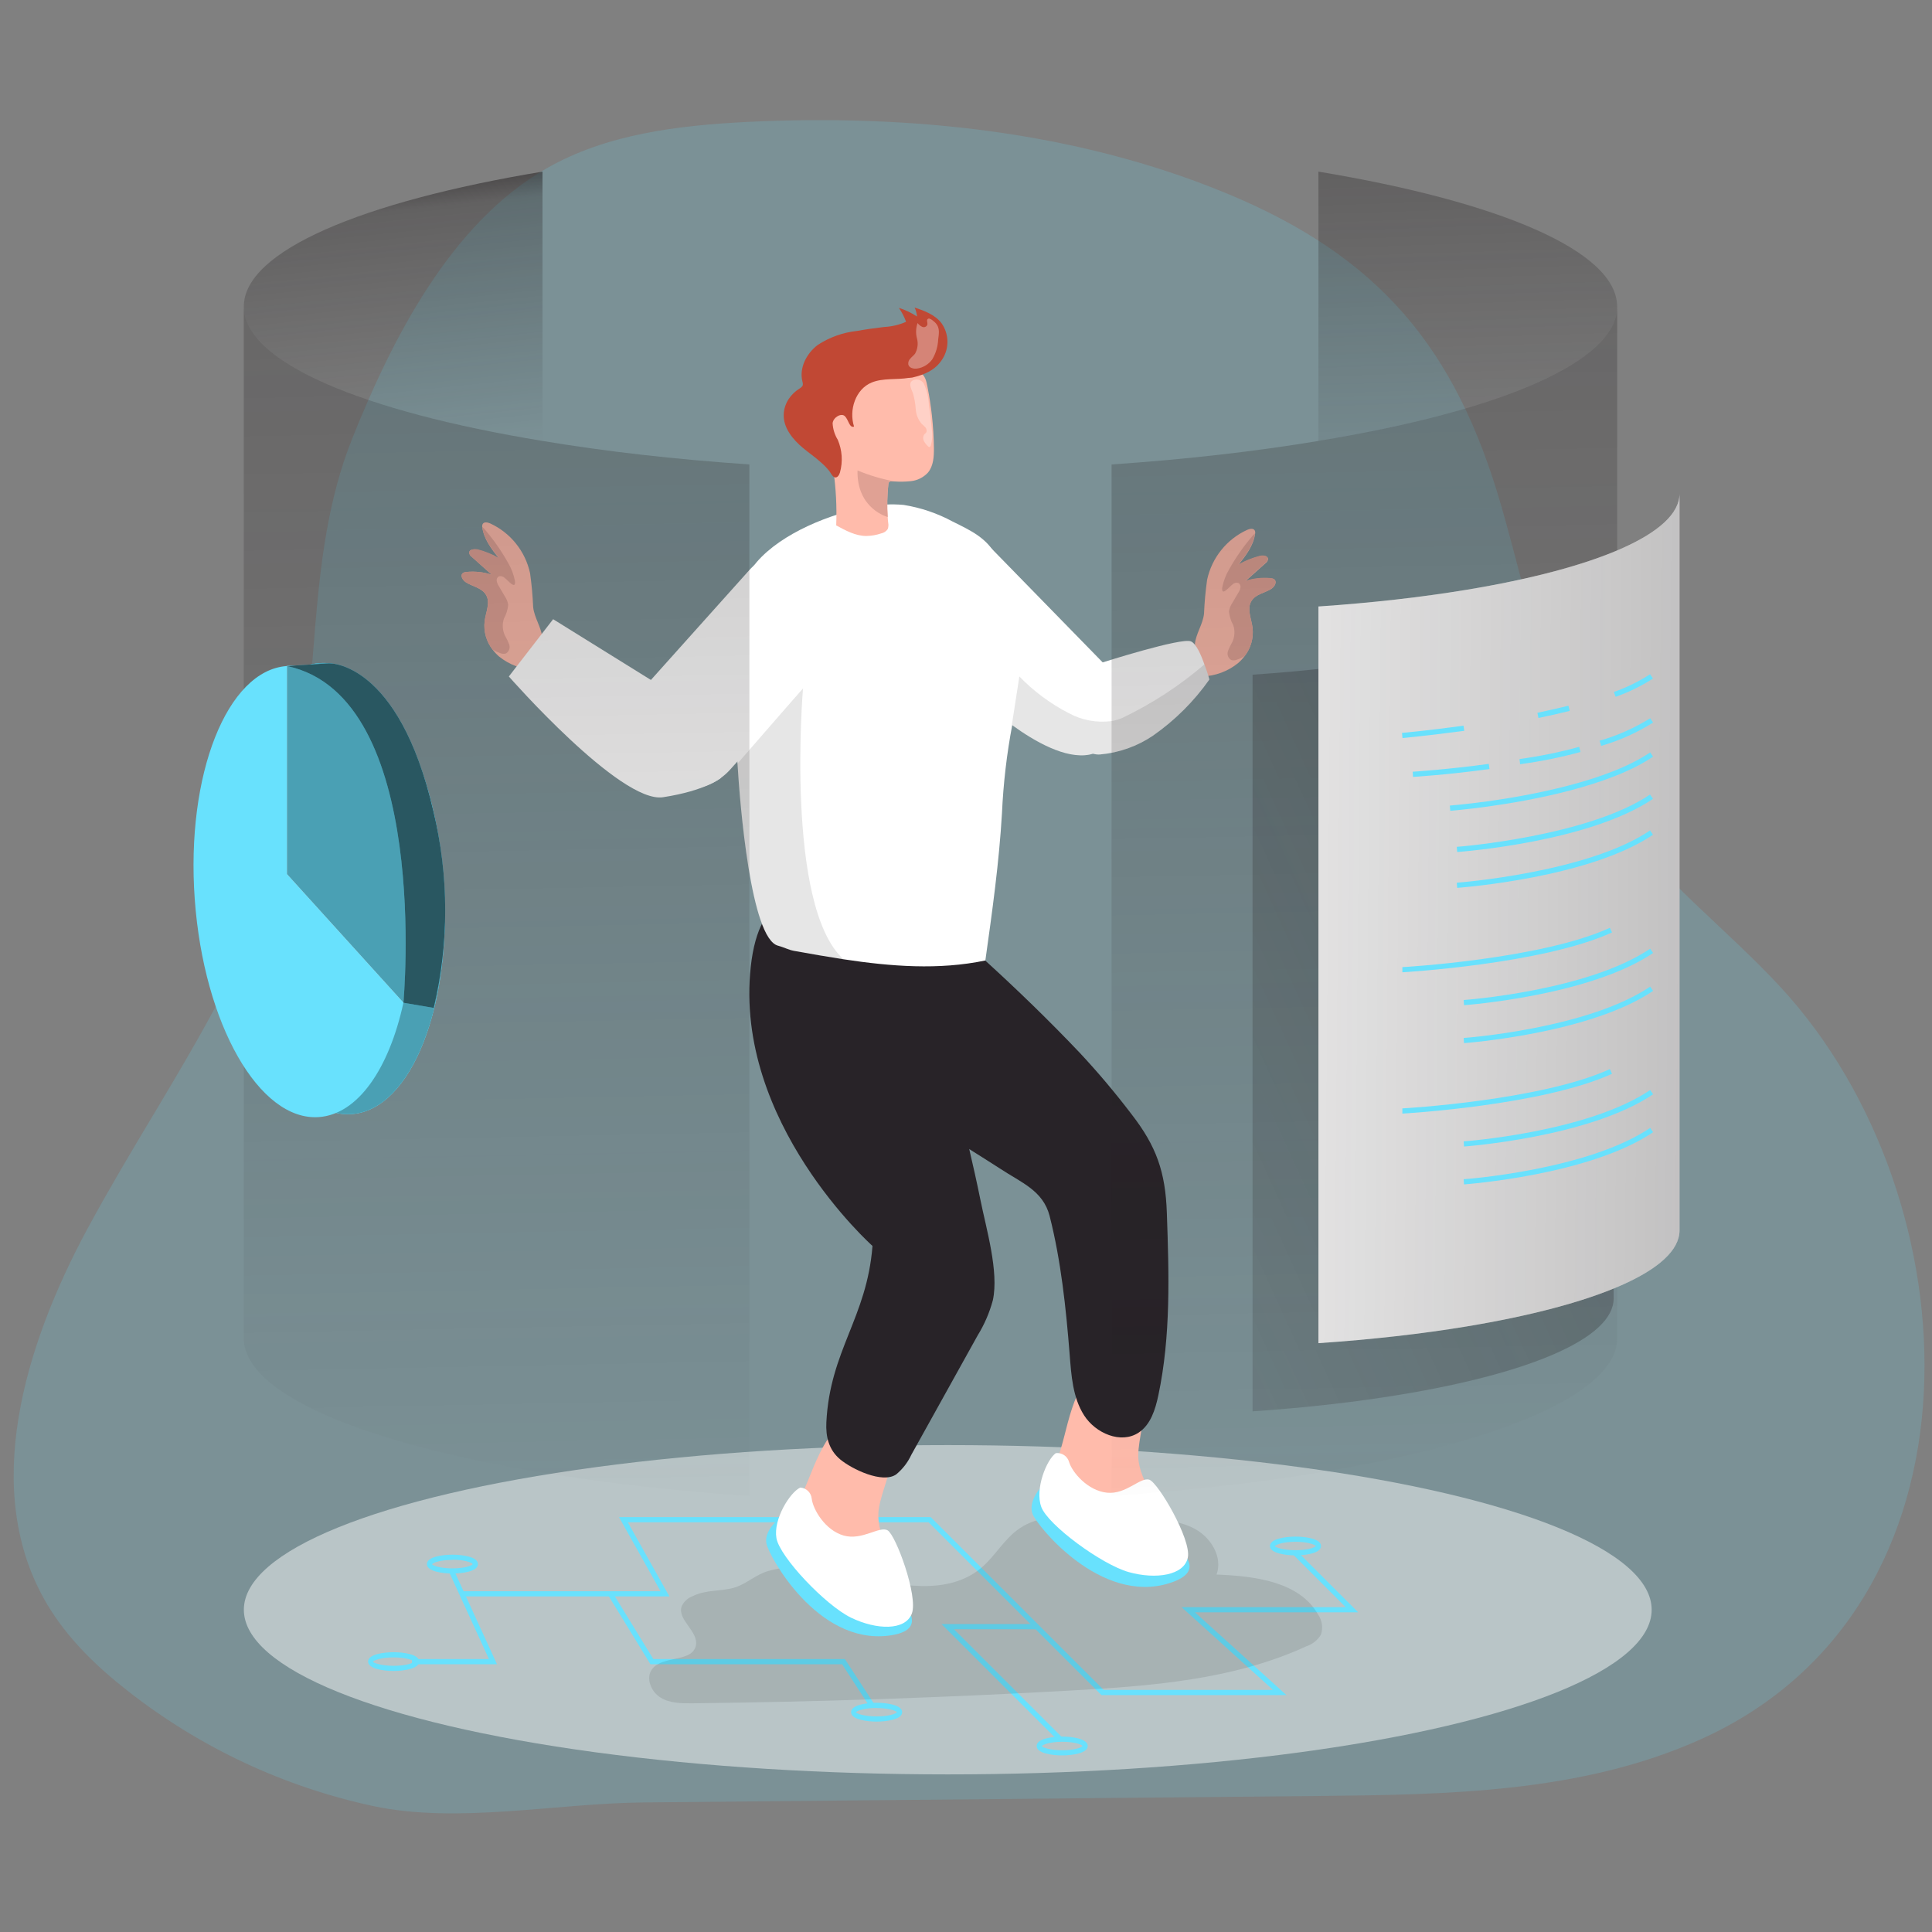 <svg transform="scale(1)" id="_0463_information_carousel" xmlns="http://www.w3.org/2000/svg" xmlns:xlink="http://www.w3.org/1999/xlink" viewBox="0 0 500 500" class="show_show__wrapper__graphic__5Waiy "><rect x="0" y="0" width="500" height="500" fill="#808080" stroke="none"/><title>React</title><defs><style>.cls-1{opacity:.29;}.cls-1,.cls-2,.cls-3,.cls-4,.cls-5,.cls-6,.cls-7,.cls-8,.cls-9,.cls-10,.cls-11,.cls-12,.cls-13,.cls-14,.cls-15,.cls-16,.cls-17,.cls-18{stroke-width:0px;}.cls-1,.cls-2,.cls-4{fill:#020202;}.cls-1,.cls-2,.cls-4,.cls-5,.cls-6,.cls-7{isolation:isolate;}.cls-2{opacity:.1;}.cls-3{fill:url(#linear-gradient);}.cls-4{opacity:.62;}.cls-5{opacity:.18;}.cls-5,.cls-18{fill:#68e1fd;}.cls-6{opacity:.47;}.cls-6,.cls-7,.cls-16{fill:#fff;}.cls-7{opacity:.33;}.cls-8{fill:url(#linear-gradient-4);}.cls-9{fill:url(#linear-gradient-2);}.cls-10{fill:url(#linear-gradient-3);}.cls-11{fill:url(#linear-gradient-5);}.cls-12{fill:url(#linear-gradient-6);}.cls-13{fill:#282328;}.cls-14{fill:#e0a194;}.cls-15{fill:#c14834;}.cls-17{fill:#ffbbab;}</style><linearGradient id="linear-gradient" x1="98.78" y1="33.76" x2="107.57" y2="117.81" gradientUnits="userSpaceOnUse"><stop offset="0" stop-color="#231f20"></stop><stop offset=".13" stop-color="#231f20" stop-opacity=".69"></stop><stop offset=".25" stop-color="#231f20" stop-opacity=".32"></stop><stop offset="1" stop-color="#231f20" stop-opacity="0"></stop></linearGradient><linearGradient id="linear-gradient-2" x1="121.33" y1="-136.52" x2="131.76" y2="400.38" xlink:href="#linear-gradient"></linearGradient><linearGradient id="linear-gradient-3" x1="377.18" y1="14.11" x2="381.09" y2="134.33" xlink:href="#linear-gradient"></linearGradient><linearGradient id="linear-gradient-4" x1="345.84" y1="-140.88" x2="356.26" y2="396.02" xlink:href="#linear-gradient"></linearGradient><linearGradient id="linear-gradient-5" x1="557.2" y1="3160.61" x2="183.52" y2="2989.9" gradientTransform="translate(-41.97 3353.68) scale(1 -1)" xlink:href="#linear-gradient"></linearGradient><linearGradient id="linear-gradient-6" x1="577.91" y1="3114.66" x2="296.38" y2="3117.2" gradientTransform="translate(-41.97 3353.68) scale(1 -1)" xlink:href="#linear-gradient"></linearGradient></defs><g id="background"><path class="cls-5" d="M39.75,288.42c14.54-24.41,28.98-48.84,35.66-76.31,7.81-32.13,3.31-67.43,15.68-98.45,10.24-25.64,25.45-55.84,50.31-70.06,15.57-8.94,34.06-11.13,51.98-12.05,41.9-2.02,85.03,2.36,124.05,18.49,39.31,16.27,59.27,39.77,71.12,80.96,7.86,27.35,12.95,56.39,29.29,79.68,11.94,17,29.01,29.64,43.09,44.92,50.12,54.37,55.45,160.5-21.09,194.67-30.54,13.66-65.1,14.2-98.55,14.53l-174.75,1.67c-22.56.21-48.1,5.6-69.96.94-23.12-4.97-44.8-15.13-63.42-29.72-8.15-6.35-15.74-13.68-21.02-22.6-17.31-29.27-5.72-66.94,10.39-96.9,5.41-10.01,11.3-19.91,17.2-29.76Z"></path><ellipse class="cls-6" cx="245.28" cy="416.6" rx="182.17" ry="42.61"></ellipse><polygon class="cls-18" points="332.93 438.69 285.05 438.69 240.33 393.97 162.48 393.97 173.24 413.15 119.45 413.15 119.45 411.81 170.95 411.81 160.2 392.63 240.87 392.63 285.62 437.35 329.46 437.35 305.79 415.93 348.26 415.93 334.6 402.27 335.54 401.33 351.5 417.27 309.26 417.27 332.93 438.69"></polygon><polygon class="cls-18" points="273.93 450.58 243.66 420.31 268.29 420.31 268.29 421.65 246.89 421.65 274.88 449.63 273.93 450.58"></polygon><polygon class="cls-18" points="225.1 441.72 217.93 430.7 168.33 430.7 157.38 412.83 158.51 412.12 169.08 429.36 218.65 429.36 226.23 440.98 225.1 441.72"></polygon><polygon class="cls-18" points="128.62 430.7 106.62 430.7 106.62 429.36 126.53 429.36 116.21 406.8 117.43 406.26 128.62 430.7"></polygon><path class="cls-18" d="M335.27,402.53c-2.45,0-6.61-.51-6.61-2.42s4.16-2.44,6.61-2.44,6.61.51,6.61,2.44-4.15,2.42-6.61,2.42ZM335.27,399.01c-3.13,0-5.1.74-5.36,1.14.19.31,2.16,1.04,5.36,1.04s4.98-.68,5.26-1.08c-.28-.4-2.24-1.1-5.26-1.1Z"></path><path class="cls-18" d="M274.89,454.3c-2.45,0-6.61-.51-6.61-2.44s4.16-2.44,6.61-2.44,6.61.52,6.61,2.44-4.15,2.44-6.61,2.44ZM274.89,450.77c-3.13,0-5.1.74-5.27,1.14.17.32,2.14,1.06,5.27,1.06s4.98-.7,5.26-1.1c-.28-.46-2.22-1.1-5.26-1.1Z"></path><path class="cls-18" d="M226.87,445.55c-2.46,0-6.61-.52-6.61-2.44s4.15-2.44,6.61-2.44,6.61.52,6.61,2.44-4.16,2.44-6.61,2.44ZM226.87,442.01c-3.13,0-5.1.74-5.36,1.14.19.32,2.16,1.06,5.36,1.06s4.98-.7,5.26-1.1c-.28-.4-2.28-1.07-5.26-1.07v-.03Z"></path><path class="cls-18" d="M101.87,432.45c-2.46,0-6.61-.51-6.61-2.44s4.15-2.42,6.61-2.42,6.61.51,6.61,2.42-4.16,2.44-6.61,2.44ZM101.87,428.93c-3.13,0-5.1.74-5.36,1.12.19.32,2.16,1.06,5.36,1.06s4.98-.68,5.26-1.1c-.28-.4-2.22-1.08-5.26-1.08Z"></path><path class="cls-18" d="M117.09,407.23c-2.45,0-6.61-.52-6.61-2.44s4.16-2.44,6.61-2.44,6.61.51,6.61,2.44-4.15,2.44-6.61,2.44ZM117.09,403.7c-3.13,0-5.1.74-5.27,1.14.17.31,2.14,1.06,5.27,1.06s4.98-.7,5.26-1.1c-.28-.46-2.28-1.15-5.26-1.15v.05Z"></path><path class="cls-2" d="M179.13,413.14c-1.17.47-2.12,1.36-2.68,2.49-1.34,3.53,4.44,6.57,3.64,10.27-.98,4.39-8.68,2.46-11.34,6.09-1.71,2.32-.25,5.85,2.21,7.35s5.52,1.5,8.39,1.47c32.52-.37,65.03-1.47,97.52-3.29,20.86-1.16,42.24-2.74,61.22-11.46,1.58-.52,2.92-1.6,3.78-3.04.57-1.73.3-3.62-.72-5.13-4.83-8.61-16.44-10.01-26.31-10.4,1.62-4.42-1.34-9.45-5.49-11.75s-9.01-2.52-13.72-2.68l-14.47-.55c-5.94-.23-12.33-.32-17.24,3-4.02,2.68-6.36,7.24-10.05,10.32-8.62,7.16-21.42,4.55-32.28,1.93-7.24-1.75-15.46-3.28-22.76-1.19-3.13.9-5.45,3.17-8.39,4.18-3.76,1.23-7.62.51-11.3,2.4Z"></path></g><g id="character"><path class="cls-17" d="M207.91,385.97c-1.42,3.11-2.88,6.32-2.85,9.73.17,3.37,1.36,6.61,3.41,9.29,4.28,5.99,10.7,10.1,17.94,11.46.94.27,1.95.19,2.84-.21.6-.41,1.07-.99,1.34-1.67,1.62-3.53.79-7.7-.44-11.39-1.23-3.7-2.89-7.36-2.84-11.26.09-7.31,10.13-21.78-2.14-24.87-10.24-2.65-14.19,12.3-17.26,18.93Z"></path><path class="cls-17" d="M274.62,374.67c-1,3.25-2.01,6.69-1.54,10.01.62,3.32,2.24,6.37,4.63,8.76,5.03,5.37,11.95,8.58,19.29,8.97.97.14,1.96-.07,2.8-.59.55-.49.94-1.13,1.11-1.85,1.14-3.72-.24-7.72-1.95-11.22-1.71-3.49-3.84-6.92-4.31-10.79-.88-7.26,7.15-22.93-5.44-24.37-10.51-1.26-12.44,14.08-14.59,21.07Z"></path><path class="cls-13" d="M254.98,248.59c8.39,7.64,16.57,15.57,24.39,23.8,4.76,5.09,9.26,10.43,13.48,15.98,6.4,8.25,8.77,14.89,9.13,25.54.55,15.8,1.07,31.78-2.21,47.25-.78,3.64-1.98,7.55-5.09,9.6-4.58,3.03-11.15.17-14.11-4.46s-3.32-10.39-3.75-15.88c-.94-11.85-2.22-24.1-5.17-35.7-1.69-6.61-7.34-8.65-12.73-12.22-10.21-6.69-27.2-15.76-32.22-27.61-3.42-8.67-6.24-17.56-8.43-26.61l36.71.31Z"></path><path class="cls-13" d="M238.33,249.98c3.28,11.27,6.35,22.61,9.22,34,2.22,8.77,4.36,17.58,6.16,26.44,1.51,7.54,4.85,18.66,3.24,26.08-.86,3.2-2.18,6.26-3.92,9.08l-17.19,30.94c-.9,1.95-2.24,3.68-3.9,5.05-3.57,2.5-11.54-1.41-14.49-3.87s-3.78-5.86-3.59-9.61c.95-18.66,10.48-27,11.94-45.64,0,0-35.92-31.96-31.5-72.29,4.42-40.34,44.02-.17,44.02-.17Z"></path><path class="cls-16" d="M287.74,186.62c-.23,3.9-1.49,7.3-4.87,8.42-.28.1-.57.18-.87.24-6.23,1.25-14.39-3.49-20.08-7.63-2.37-1.71-4.64-3.56-6.8-5.53v-41.68l30.28,31.01s2.77,8.33,2.34,15.17Z"></path><path class="cls-16" d="M261.99,187.51c-1.44,7.57-2.33,15.23-2.68,22.92-.74,12.79-2.52,25.44-4.3,38.14-12.05,2.52-24.45,1.55-36.71-.31-4.28-.66-8.54-1.41-12.77-2.17-1.43-.25-2.68-.96-4.15-1.34-7.04-1.75-9.88-36.31-10.52-47.14-.62-10.31-.83-20.62-.63-30.94.15-7.48.74-15.57,5.62-21.22,6.51-7.52,19.08-12.5,28.62-14.26,3.08-.63,6.24-.81,9.37-.52,4.46.71,8.76,2.17,12.73,4.32,4.74,2.34,8.96,4.32,11.29,9.01,2.55,5.41,4.33,11.16,5.29,17.07,1.51,8.82.52,17.75-1.16,26.43Z"></path><path class="cls-2" d="M218.28,248.28c-4.28-.66-8.54-1.41-12.77-2.17-1.43-.25-2.68-.96-4.15-1.34-7.04-1.75-9.88-36.31-10.52-47.14l16.98-19.51s-4.73,56.27,10.47,70.15Z"></path><path class="cls-17" d="M240.14,122.32c-1.15,1.24-2.71,2.02-4.39,2.2-1.4.15-2.82.18-4.23.08h-.79c-.2-.03-.4,0-.58.11-.16.17-.26.39-.25.63-.31,2.81-.36,5.65-.16,8.47h0c0,.51.08,1.02.13,1.53.1.53.06,1.08-.13,1.59-.4.59-1.02.99-1.71,1.12-1.23.42-2.53.64-3.83.66-2.78,0-5.36-1.41-7.79-2.74.19-4.83-.07-9.66-.76-14.45-.9-6.13-2.52-12.38-1.85-18.58.15-2.44,1.04-4.77,2.54-6.69,2.24-2.5,5.84-3.32,9.2-3.31,4.45-.08,8.83,1.12,12.62,3.45,1.34.95,1.55,2.16,1.87,3.74.48,2.44.87,4.9,1.14,7.36.31,2.81.49,5.64.52,8.47.03,2.2-.11,4.65-1.55,6.36Z"></path><path class="cls-15" d="M235.21,97.79c-3.17.54-6.69,0-9.61,1.2-4.18,1.7-5.96,7.12-4.57,11.41-1.2.44-1.42-1.74-2.36-2.68-.94-.94-3.04.29-3.19,1.81.08,1.52.54,3,1.34,4.3,1.14,2.67,1.34,5.65.56,8.45-.19.66-.67,1.43-1.34,1.26s-1.12-1.34-1.53-1.78c-.64-.77-1.34-1.49-2.1-2.14-1.47-1.34-3.09-2.42-4.59-3.68-2.68-2.24-5.15-5.26-4.99-8.74.06-1.44.53-2.83,1.34-4.02.69-1.01,1.57-1.87,2.6-2.53.43-.27.91-.56,1-1.04.03-.28,0-.55-.09-.82-.92-3.53,1.04-7.32,3.95-9.52,3.06-2,6.55-3.24,10.19-3.63,2.33-.42,4.69-.75,7.03-1.02,1.95-.1,3.86-.55,5.64-1.34-.46-1.28-1.09-2.49-1.86-3.6,1.66.52,3.25,1.27,4.7,2.24-.08-.81-.29-1.6-.63-2.34,2.56.87,5.25,1.85,6.93,4.02,2,2.78,2.1,6.5.24,9.37-1.81,2.85-4.66,4.02-7.81,4.75l-.86.08Z"></path><path class="cls-14" d="M231.52,124.59h-.79c-.2-.03-.4,0-.58.11-.16.17-.26.39-.25.63-.31,2.81-.36,5.65-.16,8.47h0s-8.03-2.06-7.82-12.05c3.07,1.28,6.27,2.23,9.55,2.84h.05Z"></path><path class="cls-17" d="M329.01,152.4c-1.71,1.08-4.02,1.34-5.13,3.13-1.27,2.02,0,4.61.28,6.97.3,2.61-.44,5.24-2.06,7.31-.49.65-1.05,1.25-1.66,1.78-2.66,2.16-5.95,3.38-9.37,3.47,0,0-1.89-7.58-1.83-8.35.23-2.68,2.06-5.11,2.36-7.89.12-2.94.39-5.87.8-8.78,1.23-5.7,5.07-10.49,10.38-12.92.66-.29,1.59-.47,1.95.16.12.27.16.57.09.86h0c-.4,3.04-2.38,5.61-4.3,8.03,1.73-.99,3.59-1.74,5.52-2.24.86-.23,2.13-.09,2.14.79-.07.42-.3.8-.66,1.04l-5.17,4.63c2.1-.68,4.31-.92,6.51-.71.37,0,.72.13,1.02.35.64.68-.05,1.85-.87,2.36Z"></path><path class="cls-14" d="M329.01,152.4c-1.71,1.08-4.02,1.34-5.13,3.13-1.27,2.02,0,4.61.28,6.97.3,2.61-.44,5.24-2.06,7.31-.61.37-1.25.67-1.93.9-.47.21-.99.25-1.49.12-.81-.44-1.18-1.4-.9-2.28.31-.84.7-1.64,1.15-2.41.63-1.37.71-2.93.23-4.36-.61-1.1-.98-2.31-1.11-3.56.13-.78.42-1.52.87-2.17l1.57-2.68c.28-.4.46-.86.54-1.34.08-.47-.15-.95-.58-1.18-.52-.12-1.07.02-1.46.39-.87.63-2.95,3.29-2.68.82.32-1.68.93-3.29,1.81-4.75,1.68-3,3.65-5.83,5.88-8.45.23-.29.49-.56.78-.8h0c-.4,3.04-2.38,5.61-4.3,8.03,1.73-.99,3.59-1.74,5.52-2.24.86-.23,2.13-.09,2.14.79-.07.42-.3.8-.66,1.04l-5.17,4.63c2.1-.68,4.31-.92,6.51-.71.37,0,.72.13,1.02.35.68.76-.01,1.93-.83,2.44Z"></path><path class="cls-17" d="M120.57,150.7c1.71,1.08,4.02,1.41,5.13,3.13,1.34,2.02,0,4.61-.28,6.97-.3,2.61.44,5.24,2.06,7.31.49.65,1.05,1.25,1.66,1.78,2.66,2.16,5.95,3.38,9.37,3.47,0,0,1.89-7.58,1.83-8.35-.23-2.68-2.06-5.11-2.36-7.89-.12-2.94-.39-5.87-.8-8.78-1.23-5.68-5.05-10.45-10.32-12.88-.66-.29-1.59-.47-1.95.16-.12.27-.16.57-.09.86h0c.4,3.04,2.38,5.61,4.3,8.03-1.73-.99-3.59-1.74-5.52-2.24-.84-.23-2.18-.12-2.18.79.07.42.3.8.66,1.04l5.17,4.63c-2.1-.68-4.31-.92-6.51-.71-.37,0-.72.13-1.02.35-.66.64.04,1.81.86,2.32Z"></path><path class="cls-14" d="M120.57,150.7c1.71,1.08,4.02,1.41,5.13,3.13,1.34,2.02,0,4.61-.28,6.97-.3,2.61.44,5.24,2.06,7.31.61.37,1.25.67,1.93.9.47.21.99.25,1.49.12.81-.44,1.18-1.4.9-2.28-.31-.84-.7-1.64-1.15-2.41-.63-1.37-.71-2.93-.23-4.36.61-1.1.98-2.31,1.11-3.56-.13-.78-.42-1.52-.87-2.17l-1.57-2.68c-.28-.4-.46-.86-.54-1.34-.08-.47.15-.95.58-1.18.52-.12,1.07.02,1.46.39.87.63,2.95,3.29,2.68.82-.32-1.68-.93-3.29-1.81-4.75-1.68-3-3.65-5.83-5.88-8.45-.23-.29-.49-.56-.78-.8h0c.4,3.04,2.38,5.61,4.3,8.03-1.73-.99-3.59-1.74-5.52-2.24-.83-.11-2.17,0-2.17.91.07.42.3.8.66,1.04l5.17,4.63c-2.1-.68-4.31-.92-6.51-.71-.37,0-.72.13-1.02.35-.66.64.04,1.81.86,2.32Z"></path><path class="cls-16" d="M312.99,175.85c-3.97,5.64-8.89,10.54-14.54,14.5-4.08,2.77-8.8,4.46-13.71,4.9-.65.06-1.3-.02-1.91-.21-1.07-.3-2-.94-2.68-1.82-2.04-2.44-3.27-5.46-3.51-8.64-.33-8.3,8.66-13.13,8.66-13.13,0,0,20.48-6.53,22.92-5.46,1.34.58,2.6,3.45,3.48,5.96.82,2.09,1.29,3.91,1.29,3.91Z"></path><path class="cls-16" d="M215.6,146.39h0c6.32,5.67,6.86,15.39,1.19,21.72l-27.79,31.02c-5.67,6.33-15.39,6.86-21.72,1.2h0c-6.32-5.67-6.86-15.39-1.19-21.72l27.79-31.02c5.67-6.33,15.39-6.86,21.72-1.2Z"></path><path class="cls-16" d="M172.88,178.72l-29.73-18.47-11.46,14.82s28.88,32.95,39.91,31.25,14.95-4.97,14.95-4.97c0,0,4.16-14.35-13.67-22.63Z"></path><path class="cls-2" d="M312.99,175.85c-3.97,5.64-8.89,10.54-14.54,14.5-4.08,2.77-8.8,4.46-13.71,4.9-.65.06-1.3-.02-1.91-.21-.28.1-.57.18-.87.24-6.23,1.25-14.39-3.49-20.08-7.63v-.13l1.93-12.45c3.73,3.85,8.07,7.07,12.84,9.52,3.37,1.81,7.21,2.52,11,2.03,1.02-.16,2.02-.47,2.96-.9,7.6-3.65,14.7-8.28,21.1-13.78.82,2.09,1.29,3.91,1.29,3.91Z"></path><path class="cls-18" d="M269.11,385.26s-3.08,3.49-1.87,6.59c1.2,3.09,17.58,23.44,35.34,17.89,17.77-5.56-14.98-18.57-14.98-18.57l-18.49-5.9Z"></path><path class="cls-16" d="M273.25,376.07c1.56-.19,3.01.79,3.43,2.3.8,2.68,4.83,7.43,9.81,7.94s8.66-4.14,10.96-3.36,10.86,15.41,9.97,20.08c-.88,4.67-8.25,5.8-15.29,3.83-7.04-1.97-20.95-12.21-22.65-16.87s1.37-12.21,3.76-13.92Z"></path><path class="cls-7" d="M239.99,84.04c-.19.51-.75.76-1.26.57-.03-.01-.05-.02-.08-.03-.47-.22-.87-.56-1.18-.98-.46,1.29-.51,2.69-.15,4.02.35,1.31.17,2.71-.5,3.9-.35.47-.83.8-1.2,1.25-.43.4-.64.99-.55,1.57.23.91,1.41,1.18,2.33,1.03,1.56-.24,2.95-1.1,3.87-2.38.92-1.55,1.44-3.3,1.53-5.1.19-1.57.48-2.99-.6-4.22-.29-.33-1.47-1.42-1.94-1.2-.66.25-.12.99-.27,1.59Z"></path><path class="cls-7" d="M239.37,112.25c-.08.09-.17.19-.25.29-.28.51-.28,1.13,0,1.63.27.5.63.96,1.06,1.34.11.09.21.2.35.19s.28-.19.35-.35c.4-1.36.5-2.79.28-4.19-.19-2.14-.44-4.23-.76-6.32-.08-1.94-.53-3.85-1.34-5.62-.57-.89-1.7-1.24-2.68-.84-1.5.64-.52,2.3-.11,3.39.39,1.34.63,2.72.72,4.11.09,1.41.63,2.75,1.55,3.82.34.28.67.59.96.92.3.35.39.83.23,1.26-.1.14-.22.27-.36.37Z"></path><path class="cls-7" d="M288.03,175.72c-.62.17-1.27.23-1.91.2-.83-.15-1.62-.45-2.33-.9-1.71-.85-3.33-1.89-4.81-3.11-1.48-1.22-2.51-2.9-2.93-4.78,3.69,1.03,6.69,4.47,10.51,4.44,1.23-.07,2.44-.33,3.59-.76l5.64-1.81c3.84-1.22,7.85-2.46,11.82-1.87.16,0,.31.08.43.19.09.13.12.29.08.44-.25,1.55-1.98,1.82-3.19,2.26-1.87.7-3.67,1.62-5.54,2.33-3.7,1.39-7.49,2.52-11.35,3.36Z"></path><path class="cls-7" d="M245.33,153.51c4.05,5.69,6.85,12.17,8.22,19.01.87,4.38,1.22,9.05,3.74,12.72,1.75-1.07,2.05-3.45,2.06-5.5-.16-6.83-.89-13.64-2.21-20.35-.42-3.24-1.2-6.43-2.33-9.49-2.89-6.83-9.02-11.75-16.31-13.09-.82-.45-1.84-.14-2.29.68-.24.44-.27.97-.08,1.44.61,4.26,2.78,8.14,6.09,10.88"></path><path class="cls-18" d="M201.35,393.3s-3.64,2.89-3,6.16c.64,3.27,13.16,26.17,31.64,23.84,18.47-2.33-11.47-20.87-11.47-20.87l-17.16-9.13Z"></path><path class="cls-16" d="M207.1,384.98c1.56.09,2.82,1.31,2.97,2.86.32,2.76,3.44,8.17,8.25,9.55s9.26-2.54,11.39-1.34,7.97,17.1,6.27,21.55c-1.7,4.46-9.13,4.24-15.72,1.06-6.59-3.19-18.47-15.7-19.32-20.59s3.48-11.82,6.16-13.09Z"></path></g><g id="screen"><path class="cls-3" d="M140.4,44.43v69.72c-46.76-7.71-77.3-20.44-77.3-34.81s30.54-27.18,77.3-34.92Z"></path><path class="cls-9" d="M193.94,120.2v266.95c-19.39-1.34-37.42-3.39-53.55-6.05-46.76-7.71-77.3-20.44-77.3-34.81V79.3c0,14.41,30.54,27.14,77.3,34.81,16.13,2.7,34.17,4.77,53.55,6.09Z"></path><path class="cls-10" d="M341.21,44.43v69.72c46.76-7.71,77.3-20.44,77.3-34.81s-30.54-27.18-77.3-34.92Z"></path><path class="cls-8" d="M287.68,120.2v266.95c19.39-1.34,37.42-3.39,53.55-6.05,46.76-7.71,77.3-20.44,77.3-34.81V79.3c0,14.41-30.54,27.14-77.3,34.81-16.13,2.7-34.17,4.77-53.55,6.09Z"></path><path class="cls-11" d="M324.16,174.61v190.65c13.84-.95,26.78-2.42,38.24-4.32,33.4-5.5,55.21-14.59,55.21-24.89v-190.65c0,10.3-21.81,19.39-55.21,24.89-11.5,1.9-24.39,3.37-38.24,4.32Z"></path><path class="cls-16" d="M341.21,156.96v190.65c13.84-.94,26.78-2.41,38.24-4.31,33.4-5.52,55.21-14.61,55.21-24.9V127.75c0,10.3-21.81,19.39-55.21,24.9-11.51,1.9-24.39,3.37-38.24,4.31Z"></path><path class="cls-12" d="M341.21,156.96v190.65c13.84-.94,26.78-2.41,38.24-4.31,33.4-5.52,55.21-14.61,55.21-24.9V127.75c0,10.3-21.81,19.39-55.21,24.9-11.51,1.9-24.39,3.37-38.24,4.31Z"></path><ellipse class="cls-18" cx="86.88" cy="229.97" rx="28.02" ry="58.5" transform="translate(-16.03 6.71) rotate(-4.05)"></ellipse><ellipse class="cls-18" cx="86.88" cy="229.97" rx="28.02" ry="58.5" transform="translate(-16.03 6.71) rotate(-4.05)"></ellipse><ellipse class="cls-1" cx="86.88" cy="229.97" rx="28.02" ry="58.5" transform="translate(-16.03 6.71) rotate(-4.05)"></ellipse><path class="cls-18" d="M104.41,259.49c-3.72,17.1-11.78,28.89-21.88,29.61-15.44,1.1-29.8-24.1-32.13-56.38-2.33-32.28,8.38-59.25,23.82-60.35,15.44-1.1,29.81,24.1,32.13,56.39.8,10.28.15,20.63-1.94,30.72Z"></path><path class="cls-18" d="M418.13,180.34l-.47-1.25c3.29-1.16,6.44-2.7,9.37-4.59l.76,1.11c-3.03,1.94-6.27,3.53-9.67,4.73Z"></path><path class="cls-18" d="M398.15,185.81l-.27-1.34c2.77-.59,5.46-1.2,8.03-1.83l.33,1.34c-2.6.64-5.3,1.26-8.1,1.83Z"></path><path class="cls-18" d="M362.96,191.01l-.12-1.34c.07,0,6.79-.59,15.92-1.87l.19,1.34c-9.17,1.22-15.92,1.86-15.98,1.87Z"></path><path class="cls-18" d="M375.33,209.82l-.11-1.34s3.94-.31,9.64-1.08c11.02-1.53,31.15-5.19,42.2-12.68l.76,1.1c-11.27,7.64-31.64,11.37-42.77,12.91-5.76.79-9.68,1.1-9.72,1.1Z"></path><path class="cls-18" d="M414.38,193.03l-.4-1.34c4.61-1.31,9.01-3.27,13.08-5.8l.76,1.1c-4.17,2.64-8.7,4.67-13.44,6.04Z"></path><path class="cls-18" d="M393.4,197.78l-.15-1.34c5.21-.71,10.38-1.76,15.45-3.16l.33,1.34c-5.14,1.39-10.36,2.45-15.64,3.16Z"></path><path class="cls-18" d="M365.69,201.06l-.08-1.34c.09,0,8.74-.54,19.69-2.03l.17,1.34c-11.03,1.51-19.69,2.03-19.79,2.03Z"></path><path class="cls-18" d="M377.12,229.78l-.11-1.34c.33,0,33.94-2.61,50.02-13.52l.76,1.11c-16.36,11.1-49.25,13.64-50.67,13.75Z"></path><path class="cls-18" d="M377.12,220.5l-.11-1.34c.33,0,33.94-2.68,50.02-13.53l.76,1.11c-16.36,11.11-49.25,13.66-50.67,13.76Z"></path><path class="cls-18" d="M362.93,251.63v-1.34c.35,0,35.96-2.06,53.7-10.17l.56,1.2c-18.05,8.23-53.9,10.28-54.26,10.31Z"></path><path class="cls-18" d="M378.89,269.96l-.09-1.34c.32,0,32.13-2.38,48.26-13.28l.76,1.1c-16.39,11.11-48.61,13.49-48.93,13.52Z"></path><path class="cls-18" d="M378.89,260.14l-.09-1.34c.32,0,32.13-2.37,48.26-13.28l.76,1.11c-16.39,11.11-48.61,13.49-48.93,13.51Z"></path><path class="cls-18" d="M362.93,288.19v-1.34c.35,0,35.96-2.05,53.7-10.17l.56,1.22c-18.05,8.23-53.9,10.28-54.26,10.3Z"></path><path class="cls-18" d="M378.89,306.52l-.09-1.34c.32,0,32.13-2.37,48.26-13.28l.76,1.11c-16.39,11.14-48.61,13.48-48.93,13.51Z"></path><path class="cls-18" d="M378.89,296.72l-.09-1.34c.32,0,32.13-2.38,48.26-13.28l.76,1.1c-16.39,11.11-48.61,13.49-48.93,13.52Z"></path><path class="cls-18" d="M104.41,259.49l-30.15-33.28v-53.83c15.44-1.1,29.81,24.1,32.13,56.39.79,10.28.12,20.63-1.98,30.72Z"></path><path class="cls-16" d="M104.41,259.49l-30.15-33.28v-53.83c15.44-1.1,29.81,24.1,32.13,56.39.79,10.28.12,20.63-1.98,30.72Z"></path><path class="cls-18" d="M104.41,259.49l-30.15-33.28v-53.83c15.44-1.1,29.81,24.1,32.13,56.39.79,10.28.12,20.63-1.98,30.72Z"></path><path class="cls-1" d="M104.41,259.49l-30.15-33.28v-53.83c15.44-1.1,29.81,24.1,32.13,56.39.79,10.28.12,20.63-1.98,30.72Z"></path><path class="cls-18" d="M74.26,172.37l10.88-.71s18.01-.67,27,38.21c4.07,16.75,4.11,34.22.11,50.98l-7.85-1.34s7.35-79.27-30.15-87.14Z"></path><path class="cls-4" d="M74.26,172.37l10.88-.71s18.01-.67,27,38.21c4.07,16.75,4.11,34.22.11,50.98l-7.85-1.34s7.35-79.27-30.15-87.14Z"></path></g></svg>